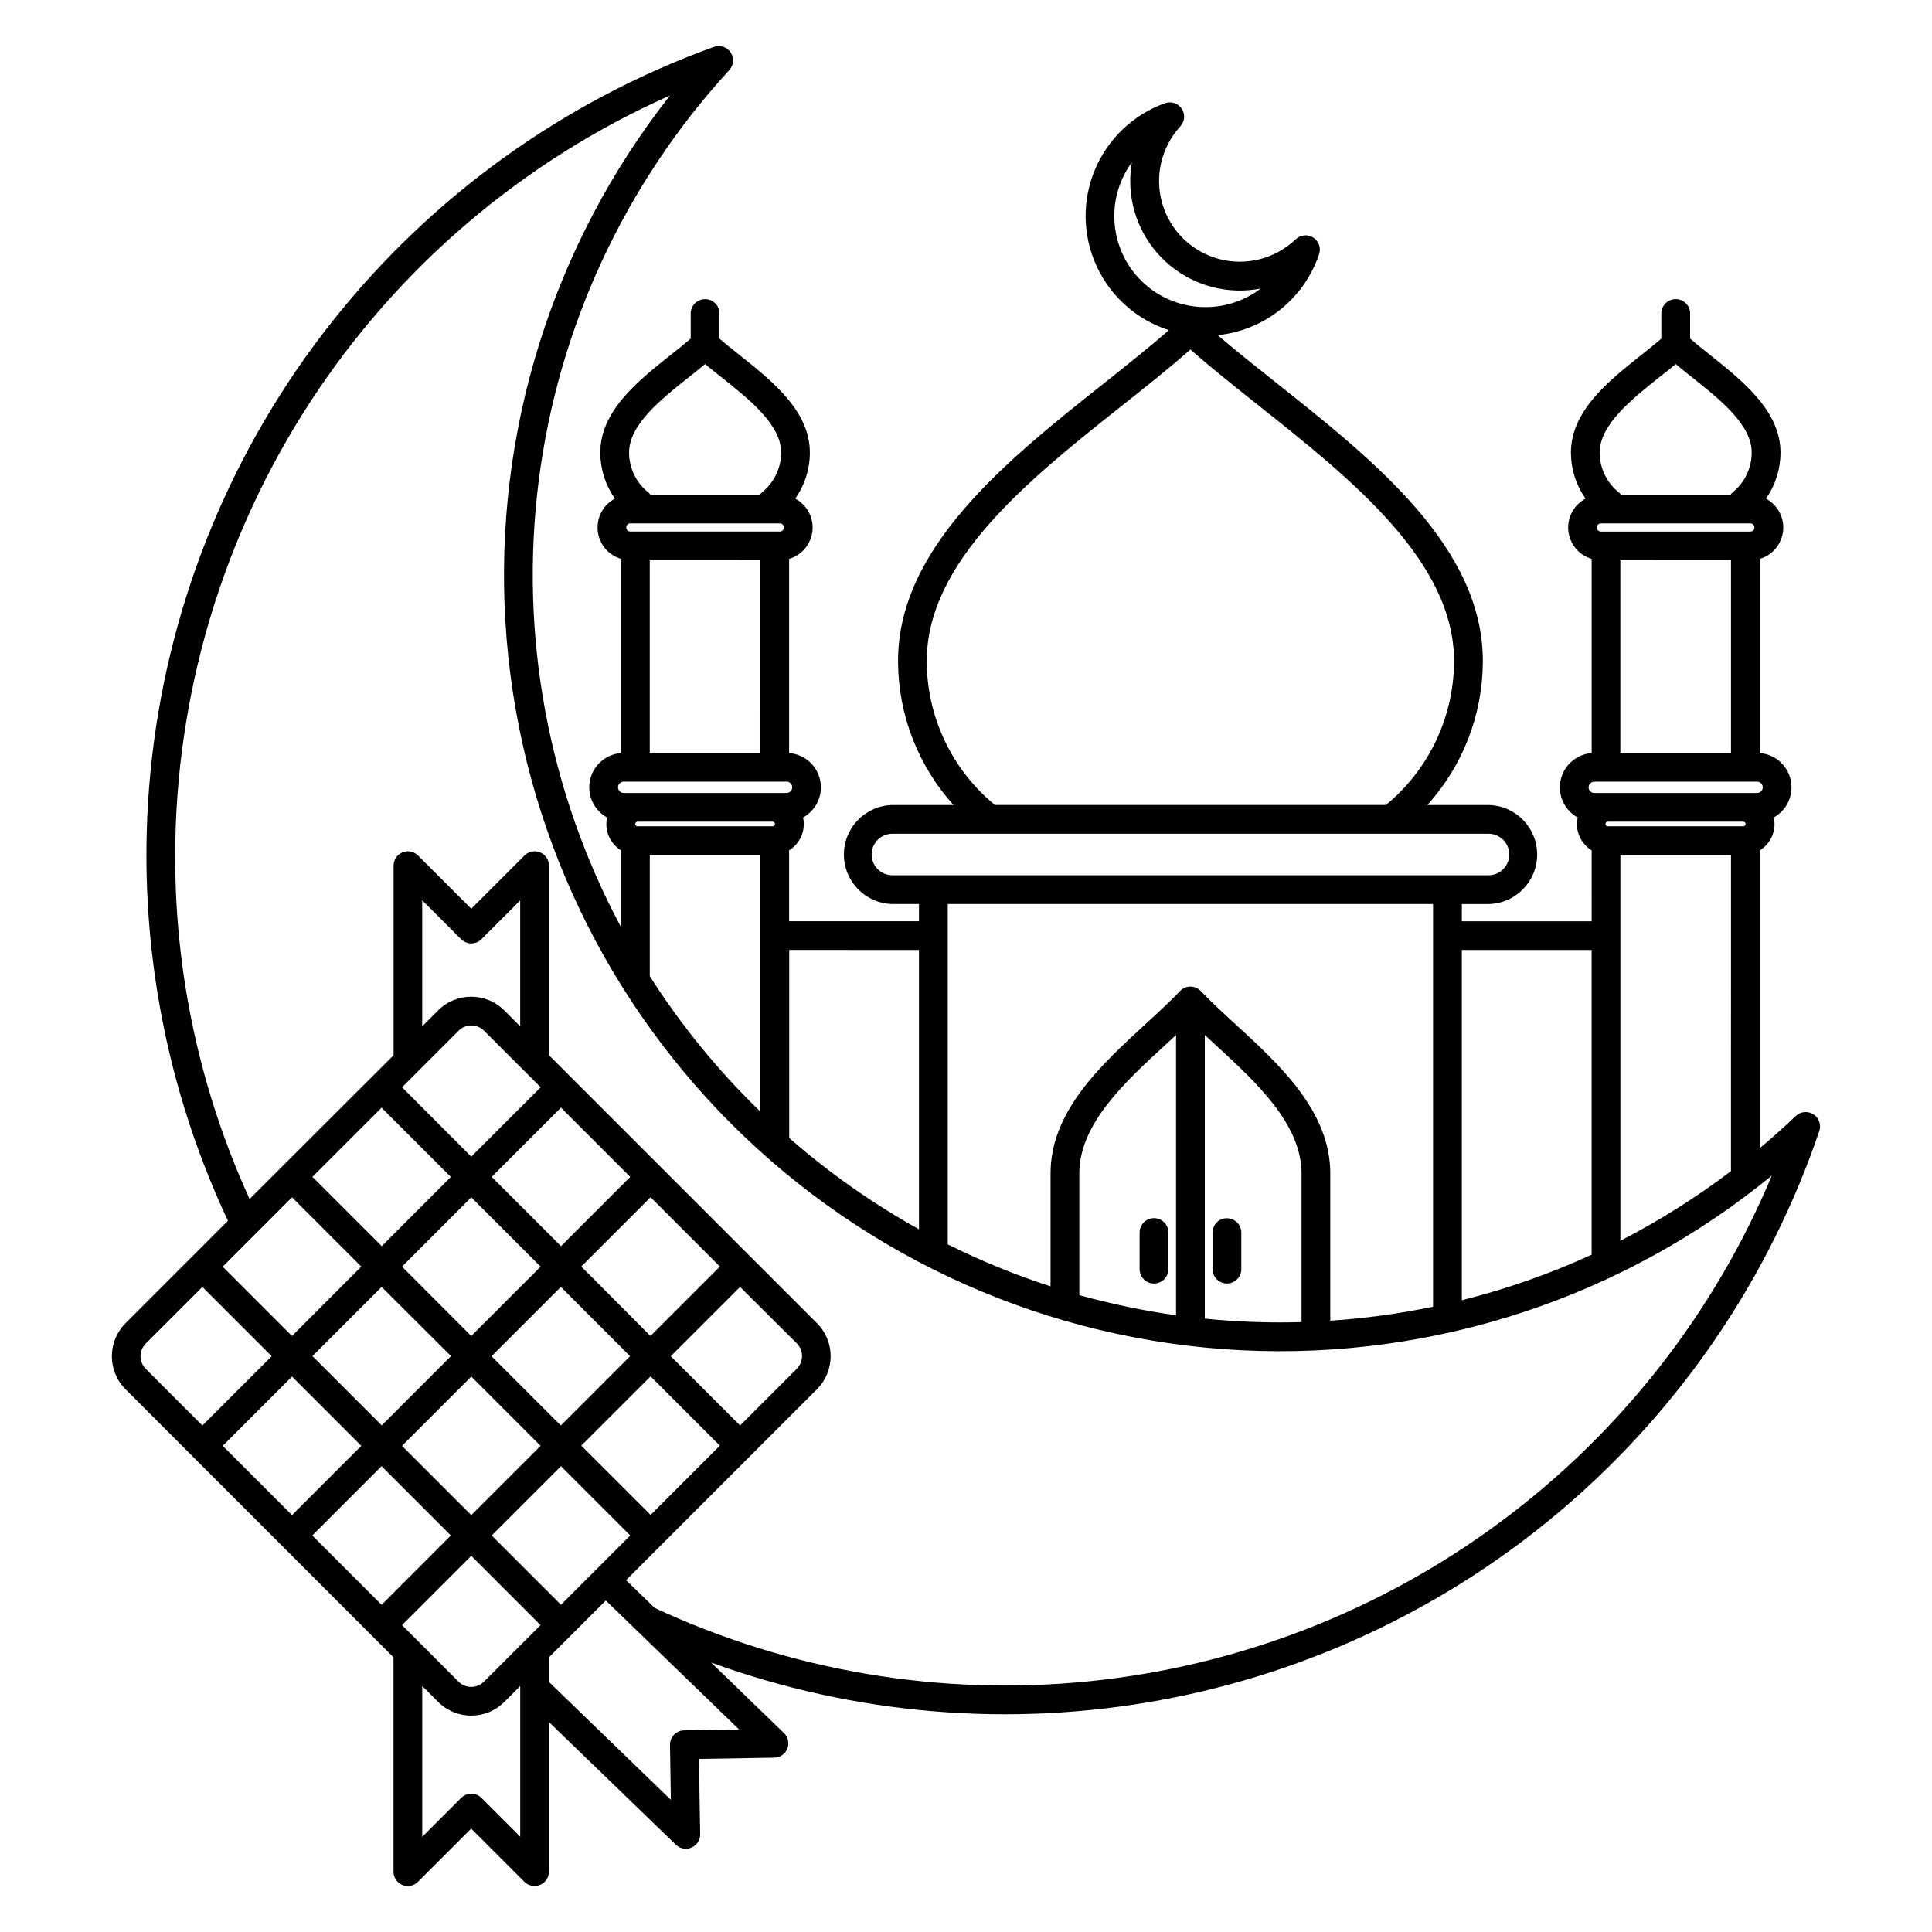 <?xml version="1.0" encoding="UTF-8"?>
<!-- Uploaded to: ICON Repo, www.svgrepo.com, Generator: ICON Repo Mixer Tools -->
<svg fill="#000000" width="800px" height="800px" version="1.1" viewBox="144 144 512 512" xmlns="http://www.w3.org/2000/svg">
 <path d="m182.64 506.78 14.996 14.996 18.363-18.363-18.363-18.359-14.996 14.996c-1.859 1.859-1.859 4.871 0 6.731zm27.508-45.02 0.004 0.004c-13.074-28.602-19.801-59.695-19.727-91.141 0.082-42.637 12.508-84.34 35.777-120.07 23.27-35.723 56.391-63.949 95.355-81.258-31.102 39.551-46.625 89.133-43.629 139.36 2.992 50.227 24.297 97.609 59.879 133.18 36.074 36.082 84.273 57.465 135.23 59.996 50.957 2.535 101.04-13.961 140.51-46.281-15.309 36.543-40.195 68.277-72.031 91.863-31.836 23.586-69.445 38.145-108.87 42.141-39.418 4-79.184-2.707-115.11-19.418l-7.629-7.379 50.598-50.598c4.828-4.836 4.828-12.664 0-17.5l-71.031-71.031v-50.18c0.023-1.551-0.902-2.957-2.332-3.555-1.434-0.598-3.082-0.262-4.168 0.848l-14.086 14.086-14.086-14.086h0.004c-1.086-1.109-2.738-1.445-4.168-0.848-1.434 0.598-2.356 2.004-2.336 3.555v50.207l-38.156 38.094zm106.05-59.051c8.348 13.07 18.191 25.121 29.328 35.91v-68.012h-29.328zm-8.426-50.055c0.012 0.82 0.68 1.484 1.5 1.492h43.176c0.832 0 1.504-0.672 1.504-1.5s-0.672-1.5-1.504-1.5h-43.176c-0.824 0.012-1.492 0.68-1.5 1.508zm2.941-88.629c0.027 4.035 1.859 7.848 4.996 10.391 0.238 0.195 0.449 0.418 0.629 0.668h29.047c0.18-0.25 0.391-0.473 0.629-0.668 3.133-2.547 4.965-6.356 5-10.391 0.059-7.438-8.402-14.16-15.867-20.082-1.484-1.18-2.93-2.324-4.289-3.461-1.355 1.137-2.797 2.281-4.281 3.461-7.465 5.922-15.934 12.645-15.863 20.082zm5.481 28.426v51.07h29.328l0.004-51.059zm-5.141-9.75h0.004c-0.602 0-1.086 0.484-1.086 1.082s0.484 1.082 1.086 1.082h39.613-0.004c0.289 0 0.562-0.113 0.766-0.316s0.32-0.477 0.32-0.766-0.117-0.562-0.32-0.766-0.477-0.316-0.766-0.316zm37.766 80.273c0.316-0.031 0.555-0.297 0.555-0.609 0-0.316-0.238-0.582-0.555-0.609h-35.918 0.004c-0.316 0.027-0.555 0.293-0.555 0.609 0 0.312 0.238 0.578 0.555 0.609zm4.332 32.77v49.84l0.004-0.004c10.578 9.254 22.102 17.363 34.383 24.195v-74.023zm110.13 97.711h0.004c6.629 0.664 13.289 0.996 19.953 0.996 1.898 0 3.797-0.027 5.688-0.082v-39.168c0.102-13.266-12.059-24.438-22.785-34.285-0.969-0.895-1.922-1.766-2.856-2.633v75.184zm-7.617-75.16c-0.934 0.867-1.887 1.738-2.856 2.633-10.727 9.848-22.887 21.02-22.781 34.254v32.039c8.418 2.344 16.98 4.129 25.637 5.344zm-60.5-34.719v90.199-0.004c8.793 4.383 17.898 8.102 27.246 11.125v-29.684c-0.137-16.594 13.348-28.965 25.246-39.898 3.305-3.027 6.438-5.91 9.043-8.668 0.723-0.758 1.723-1.184 2.769-1.184s2.047 0.426 2.769 1.184c2.621 2.769 5.742 5.648 9.047 8.668 11.918 10.922 25.379 23.293 25.254 39.914v38.773h0.004c9.152-0.605 18.25-1.84 27.23-3.707v-106.72zm-14.672-7.625h157.98c3.039 0 5.5-2.461 5.5-5.496 0-3.039-2.461-5.5-5.5-5.5h-157.98c-3.035 0-5.5 2.461-5.5 5.5 0 3.035 2.465 5.496 5.5 5.496zm27.207-18.613h103.57c11.332-9.309 17.949-23.168 18.066-37.832 0.238-26.73-27.391-48.668-51.762-68.02-6.469-5.129-12.621-10.027-18.105-14.855-5.488 4.828-11.637 9.75-18.105 14.855-24.379 19.352-52.008 41.289-51.762 68.02 0.109 14.668 6.727 28.527 18.066 37.832zm55.797-131.95c5.285 0.004 10.422-1.727 14.625-4.926-8.512 1.664-17.32-0.566-24.02-6.078-6.695-5.512-10.578-13.73-10.578-22.406 0-1.656 0.137-3.309 0.418-4.938-3.523 4.82-5.129 10.777-4.512 16.715 0.617 5.938 3.41 11.438 7.848 15.434 4.434 3.996 10.195 6.207 16.164 6.203zm67.902 170.37v92.812c11.816-2.945 23.336-6.984 34.402-12.062v-80.75zm33.586-43.102v0.004c0.012 0.82 0.676 1.484 1.496 1.492h43.164c0.828 0 1.5-0.672 1.5-1.5s-0.672-1.5-1.5-1.5h-43.148c-0.824 0.016-1.488 0.684-1.496 1.508zm2.945-88.625c0.023 4.039 1.859 7.852 5 10.391 0.23 0.199 0.441 0.422 0.621 0.668h29.051c0.188-0.242 0.398-0.465 0.629-0.668 3.129-2.547 4.957-6.356 4.988-10.391 0.086-7.438-8.402-14.16-15.863-20.082-1.48-1.18-2.922-2.324-4.269-3.461-1.344 1.137-2.785 2.281-4.332 3.461-7.422 5.934-15.879 12.656-15.824 20.082zm5.477 28.426v51.07h29.32v-51.059zm-5.141-9.75c-0.598 0-1.082 0.484-1.082 1.082s0.484 1.082 1.082 1.082h39.629c0.281 0 0.551-0.117 0.746-0.32 0.195-0.203 0.297-0.48 0.285-0.762 0.008-0.281-0.094-0.555-0.289-0.758-0.191-0.203-0.461-0.32-0.742-0.324zm37.785 80.273c0.316-0.031 0.555-0.297 0.555-0.609 0-0.316-0.238-0.582-0.555-0.609h-35.914c-0.172-0.02-0.344 0.039-0.469 0.156-0.129 0.113-0.203 0.277-0.203 0.453 0 0.172 0.074 0.336 0.203 0.453 0.125 0.113 0.297 0.172 0.469 0.156zm-3.328 91.363 0.004-83.73h-29.309v102.2c10.293-5.289 20.102-11.465 29.32-18.465zm-262.86 147.98-35.32-34.168-15.062 15.043v6.535l32.309 31.246-0.238-14.547c-0.02-1.008 0.363-1.984 1.066-2.711 0.699-0.727 1.664-1.141 2.672-1.156l14.555-0.242zm-58 28.457v-39.965l-4.227 4.231h0.004c-4.84 4.816-12.664 4.816-17.504 0l-4.238-4.231v39.965l10.293-10.293c0.715-0.73 1.691-1.141 2.711-1.141s1.996 0.41 2.707 1.141l10.293 10.293zm-60.477-121.98 18.359 18.363-18.359 18.355-18.359-18.355zm5.418-5.418 18.359 18.363 18.359-18.363-18.387-18.332-18.359 18.355zm0-47.492 18.359 18.355 18.312-18.332-18.359-18.359-18.359 18.359zm55.09-73.297-10.293 10.293h-0.004c-0.711 0.727-1.688 1.137-2.707 1.137s-1.996-0.41-2.707-1.137l-10.293-10.293v33.391l4.238-4.227h-0.004c4.836-4.824 12.668-4.824 17.504 0l4.227 4.227v-33.363zm5.387 49.547-15.008-15h-0.004c-1.859-1.852-4.867-1.852-6.727 0l-14.988 15 18.34 18.387 18.363-18.359zm23.742 23.75-18.359-18.359-18.363 18.359 18.363 18.355zm23.75 23.75-18.359-18.363-18.371 18.363 18.34 18.41 18.359-18.359zm20.379 27.086h-0.004c1.859-1.859 1.859-4.875 0-6.734l-15.027-14.941-18.359 18.355 18.371 18.363 14.988-14.996zm-20.379 20.387-18.359-18.363-18.371 18.363 18.371 18.355zm-65.879-18.312-18.359 18.363 18.359 18.355 18.363-18.355zm18.363-29.133-18.363-18.363-18.359 18.363 18.359 18.383 18.363-18.359zm-13 23.742 18.363 18.363 18.359-18.363-18.348-18.359-18.363 18.355zm-29.121 65.863 18.34-18.359-18.359-18.359-18.359 18.359 18.359 18.359zm20.379 20.387c1.859 1.848 4.867 1.848 6.727 0l15.008-14.988-18.355-18.367-18.359 18.359 14.988 14.996zm45.504-38.746-18.359-18.359-18.363 18.359 18.363 18.359zm-107.99-71.25 18.359-18.363 18.359 18.363-18.359 18.387-18.359-18.359zm-25.766 32.504c-4.824-4.832-4.824-12.664 0-17.496l27.145-27.156c-18.008-38.344-24.965-80.949-20.098-123.03 4.871-42.078 21.379-81.969 47.668-115.19 26.289-33.215 61.32-58.445 101.16-72.852 1.656-0.625 3.519-0.023 4.5 1.449 0.98 1.469 0.812 3.422-0.402 4.707-27.719 30.223-45.359 68.305-50.492 108.99-5.133 40.684 2.496 81.957 21.84 118.12v-20.355c-2.426-1.488-3.902-4.129-3.894-6.977-0.004-0.586 0.062-1.168 0.188-1.738-3.531-1.945-5.367-5.977-4.512-9.918 0.855-3.938 4.199-6.848 8.219-7.152v-51.465c-3.383-0.992-5.824-3.934-6.18-7.438-0.359-3.508 1.441-6.879 4.555-8.531-2.484-3.519-3.836-7.715-3.875-12.023-0.098-11.16 9.914-19.102 18.738-26.117 1.867-1.48 3.641-2.887 5.223-4.254v-6.664 0.004c0-2.102 1.707-3.809 3.809-3.809 2.106 0 3.809 1.707 3.809 3.809v6.664c1.582 1.363 3.352 2.773 5.219 4.254 8.832 7.043 18.84 14.957 18.738 26.117v-0.004c-0.027 4.309-1.379 8.508-3.871 12.023 3.113 1.652 4.914 5.023 4.559 8.531-0.359 3.504-2.801 6.445-6.184 7.438v51.465c4.019 0.305 7.363 3.215 8.215 7.156 0.855 3.938-0.98 7.973-4.512 9.914 0.125 0.57 0.188 1.152 0.188 1.738-0.004 2.844-1.473 5.481-3.891 6.977v18.781h34.418v-4.562l-7.043 0.004c-7.141-0.145-12.855-5.977-12.855-13.117 0-7.144 5.715-12.977 12.855-13.121h16.199c-9.363-10.363-14.594-23.801-14.703-37.762-0.266-30.457 28.906-53.633 54.645-74.059 6.133-4.875 11.957-9.504 17.137-14.027h-0.004c-8.473-2.719-15.418-8.863-19.148-16.945-3.727-8.082-3.894-17.355-0.461-25.562 3.438-8.211 10.156-14.605 18.527-17.625 1.652-0.617 3.508-0.012 4.484 1.457s0.809 3.414-0.398 4.695c-5.043 5.512-6.844 13.254-4.758 20.422 2.086 7.172 7.762 12.734 14.969 14.68 7.211 1.949 14.914-0.008 20.324-5.152 1.258-1.25 3.215-1.461 4.711-0.508 1.496 0.953 2.133 2.816 1.531 4.484-1.953 5.762-5.523 10.844-10.285 14.637-4.758 3.789-10.508 6.133-16.562 6.75 4.793 4.102 10.086 8.305 15.605 12.691 25.742 20.434 54.914 43.605 54.656 74.059v0.004c-0.109 13.965-5.344 27.402-14.707 37.762h16.25c7.141 0.145 12.855 5.977 12.855 13.121 0 7.141-5.715 12.973-12.855 13.117h-7.106v4.562h34.406l-0.004-18.785c-2.418-1.492-3.894-4.133-3.898-6.977 0-0.586 0.066-1.168 0.195-1.738-3.535-1.945-5.371-5.977-4.516-9.918 0.855-3.938 4.199-6.848 8.219-7.152v-51.465c-3.379-0.992-5.824-3.934-6.18-7.438-0.355-3.508 1.445-6.879 4.555-8.531-2.481-3.519-3.828-7.715-3.867-12.023-0.102-11.16 9.91-19.102 18.742-26.117 1.836-1.48 3.637-2.887 5.211-4.254v-6.664l0.004 0.004c0-2.109 1.707-3.816 3.816-3.816 2.106 0 3.816 1.707 3.816 3.816v6.664c1.578 1.363 3.328 2.773 5.211 4.254 8.809 7.043 18.824 14.957 18.734 26.117l-0.004-0.004c-0.023 4.309-1.371 8.508-3.859 12.023 3.109 1.652 4.91 5.023 4.555 8.531-0.355 3.504-2.801 6.445-6.18 7.438v51.465c4.016 0.312 7.352 3.223 8.199 7.164 0.852 3.938-0.984 7.965-4.516 9.906 0.141 0.57 0.215 1.152 0.223 1.738-0.008 2.844-1.484 5.484-3.906 6.977v78.922c3.25-2.742 6.426-5.574 9.523-8.531v-0.004c1.273-1.203 3.199-1.387 4.68-0.441 1.477 0.941 2.121 2.769 1.566 4.43-13.055 38.395-36.113 72.609-66.801 99.117-30.688 26.512-67.891 44.352-107.77 51.688-39.883 7.336-81 3.898-119.11-9.953l19.285 18.672c1.121 1.066 1.484 2.703 0.918 4.144-0.566 1.438-1.949 2.387-3.496 2.398l-19.941 0.332 0.336 19.941c0.027 1.539-0.879 2.941-2.293 3.547-0.477 0.215-0.996 0.32-1.52 0.32-0.992-0.004-1.938-0.391-2.644-1.082l-33.621-32.504v39.637c0.004 1.543-0.926 2.938-2.356 3.523-0.461 0.191-0.957 0.289-1.457 0.285-1.016 0.004-1.988-0.398-2.711-1.117l-14.086-14.086-14.086 14.086h0.004c-1.086 1.109-2.738 1.445-4.168 0.848-1.434-0.594-2.356-2.004-2.332-3.555v-56.773l-71.012-71.031zm291.87-45.332c-2.094 0-3.789 1.699-3.789 3.793v9.703c0 2.102 1.703 3.809 3.809 3.809 2.102 0 3.805-1.707 3.805-3.809v-9.691c0-2.094-1.695-3.793-3.789-3.793zm-15.504 3.793c0-2.106-1.707-3.812-3.809-3.812-2.106 0-3.812 1.707-3.812 3.812v9.703c0 2.106 1.707 3.812 3.812 3.812 2.102 0 3.809-1.707 3.809-3.812z" fill-rule="evenodd"/>
</svg>